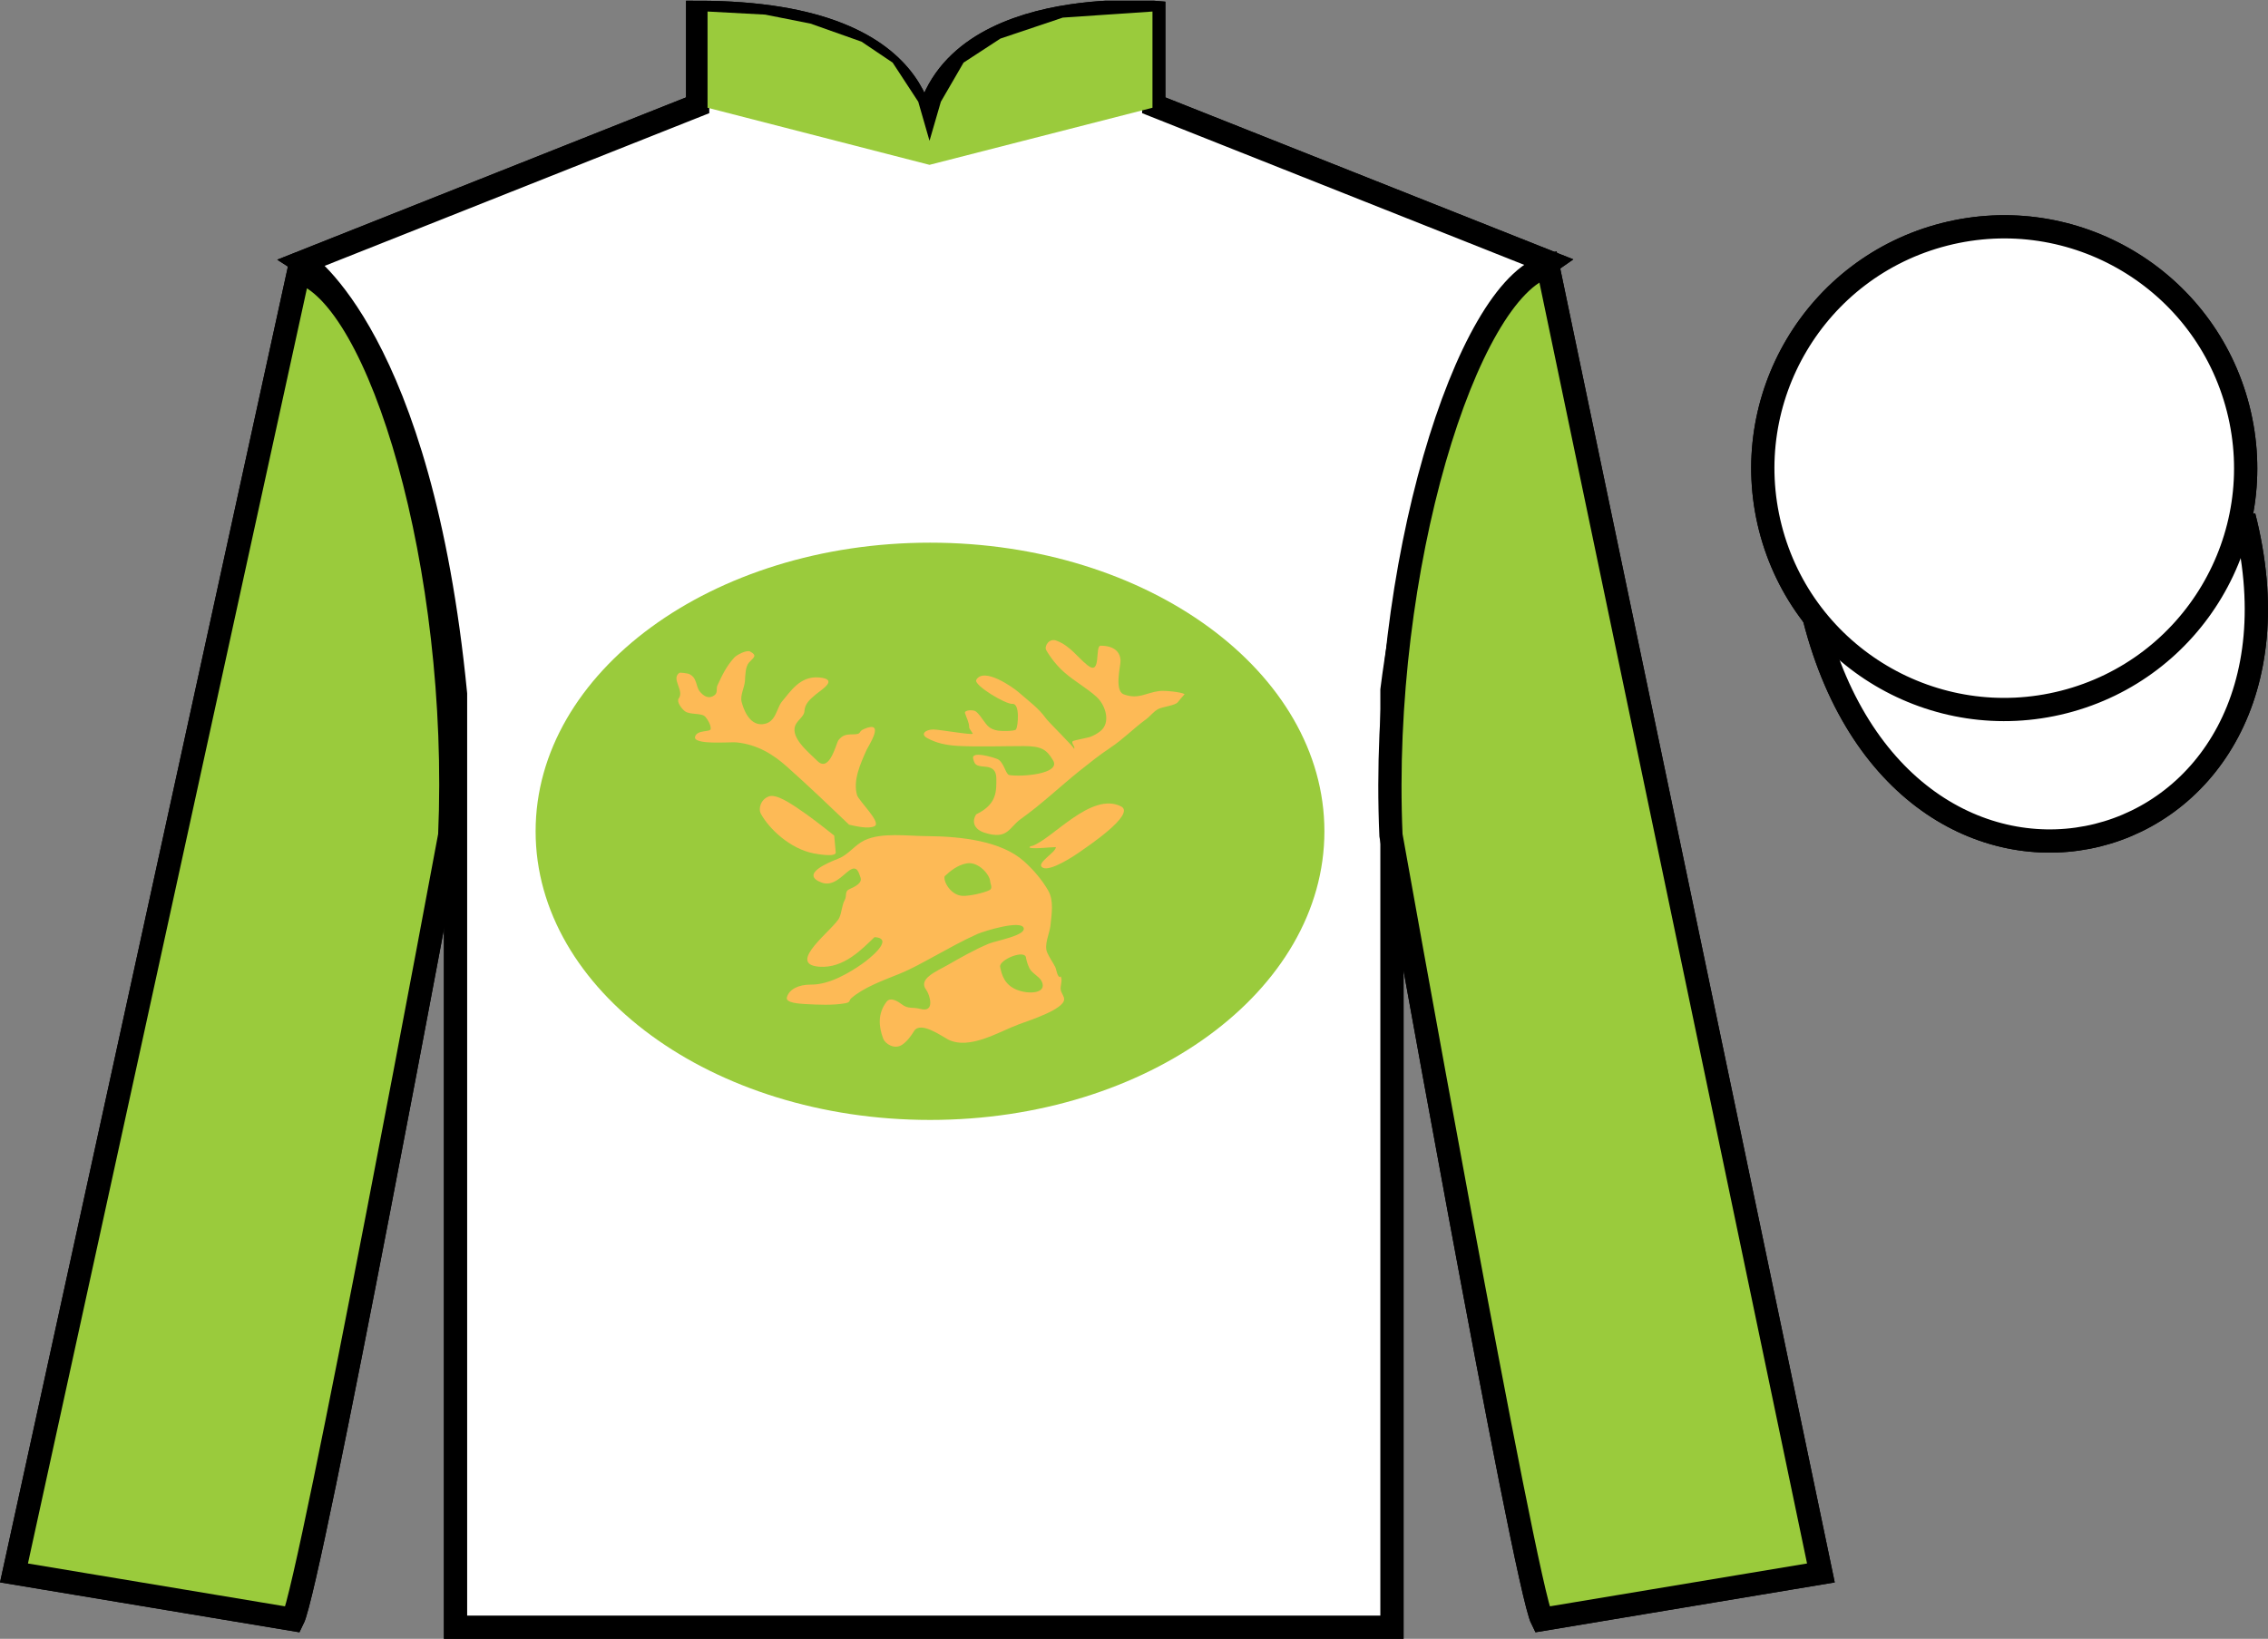<?xml version="1.0" encoding="UTF-8"?>
<svg xmlns="http://www.w3.org/2000/svg" xmlns:xlink="http://www.w3.org/1999/xlink" width="97.59pt" height="70.53pt" viewBox="0 0 97.59 70.53" version="1.1">
<rect x="0" y="0" width="97.59" height="70.53" fill="#808080" stroke="none"/>
<defs>
<clipPath id="clip1">
  <path d="M 0 70.531 L 97.59 70.531 L 97.59 0.031 L 0 0.031 L 0 70.531 Z M 0 70.531 "/>
</clipPath>
</defs>
<g id="surface0">
<g clip-path="url(#clip1)" clip-rule="nonzero">
<path style=" stroke:none;fill-rule:nonzero;fill:rgb(100%,100%,100%);fill-opacity:1;" d="M 13.02 11.281 C 13.02 11.281 18.102 14.531 19.602 29.863 C 19.602 29.863 19.602 44.863 19.602 70.031 L 59.895 70.031 L 59.895 29.695 C 59.895 29.695 61.684 14.695 66.645 11.281 L 49.645 4.531 L 49.645 0.531 C 49.645 0.531 39.754 -0.305 39.754 6.531 C 39.754 6.531 40.77 0.531 30.02 0.531 L 30.02 4.531 L 13.02 11.281 "/>
<path style="fill:none;stroke-width:10;stroke-linecap:butt;stroke-linejoin:miter;stroke:rgb(0%,0%,0%);stroke-opacity:1;stroke-miterlimit:4;" d="M 130.195 592.487 C 130.195 592.487 181.016 559.987 196.016 406.667 C 196.016 406.667 196.016 256.667 196.016 4.987 L 598.945 4.987 L 598.945 408.347 C 598.945 408.347 616.836 558.347 666.445 592.487 L 496.445 659.987 L 496.445 699.987 C 496.445 699.987 397.539 708.347 397.539 639.987 C 397.539 639.987 407.695 699.987 300.195 699.987 L 300.195 659.987 L 130.195 592.487 Z M 130.195 592.487 " transform="matrix(0.1,0,0,-0.1,0,70.53)"/>
<path style=" stroke:none;fill-rule:nonzero;fill:rgb(0%,0%,0%);fill-opacity:1;" d="M 40.02 51.918 C 49.391 51.918 56.988 44.32 56.988 34.945 C 56.988 25.574 49.391 17.977 40.02 17.977 C 30.645 17.977 23.047 25.574 23.047 34.945 C 23.047 44.32 30.645 51.918 40.02 51.918 "/>
<path style="fill:none;stroke-width:10;stroke-linecap:butt;stroke-linejoin:miter;stroke:rgb(0%,0%,0%);stroke-opacity:1;stroke-miterlimit:4;" d="M 126.016 8.347 C 133.516 23.347 193.516 345.847 193.516 345.847 C 198.516 460.847 163.516 578.347 128.516 588.347 L 6.016 28.347 L 126.016 8.347 Z M 126.016 8.347 " transform="matrix(0.1,0,0,-0.1,0,70.53)"/>
<path style="fill:none;stroke-width:10;stroke-linecap:butt;stroke-linejoin:miter;stroke:rgb(0%,0%,0%);stroke-opacity:1;stroke-miterlimit:4;" d="M 783.516 28.347 L 666.016 590.847 C 631.016 580.847 593.516 460.847 598.516 345.847 C 598.516 345.847 656.016 23.347 663.516 8.347 L 783.516 28.347 Z M 783.516 28.347 " transform="matrix(0.1,0,0,-0.1,0,70.53)"/>
<path style="fill:none;stroke-width:10;stroke-linecap:butt;stroke-linejoin:miter;stroke:rgb(0%,0%,0%);stroke-opacity:1;stroke-miterlimit:4;" d="M 866.719 486.902 C 876.055 489.284 881.719 498.777 879.336 508.113 C 876.953 517.448 867.422 523.112 858.086 520.73 C 848.75 518.347 843.125 508.816 845.508 499.48 C 847.891 490.144 857.383 484.519 866.719 486.902 Z M 866.719 486.902 " transform="matrix(0.1,0,0,-0.1,0,70.53)"/>
<path style="fill:none;stroke-width:10;stroke-linecap:butt;stroke-linejoin:miter;stroke:rgb(0%,0%,0%);stroke-opacity:1;stroke-miterlimit:4;" d="M 780.703 439.245 C 820.391 283.62 1004.336 331.198 965.547 483.191 " transform="matrix(0.1,0,0,-0.1,0,70.53)"/>
<path style=" stroke:none;fill-rule:nonzero;fill:rgb(65.518%,66.354%,67.358%);fill-opacity:1;" d="M 88.809 30.211 C 94.367 28.793 97.723 23.141 96.305 17.582 C 94.887 12.023 89.23 8.668 83.672 10.086 C 78.113 11.504 74.762 17.16 76.176 22.719 C 77.594 28.273 83.254 31.629 88.809 30.211 "/>
<path style="fill:none;stroke-width:10;stroke-linecap:butt;stroke-linejoin:miter;stroke:rgb(0%,0%,0%);stroke-opacity:1;stroke-miterlimit:4;" d="M 888.086 403.191 C 943.672 417.37 977.227 473.894 963.047 529.48 C 948.867 585.066 892.305 618.62 836.719 604.441 C 781.133 590.261 747.617 533.698 761.758 478.113 C 775.938 422.566 832.539 389.011 888.086 403.191 Z M 888.086 403.191 " transform="matrix(0.1,0,0,-0.1,0,70.53)"/>
<path style=" stroke:none;fill-rule:nonzero;fill:rgb(100%,100%,100%);fill-opacity:1;" d="M 13.02 11.281 C 13.02 11.281 18.102 14.531 19.602 29.863 C 19.602 29.863 19.602 44.863 19.602 70.031 L 59.895 70.031 L 59.895 29.695 C 59.895 29.695 61.684 14.695 66.645 11.281 L 49.645 4.531 L 49.645 0.531 C 49.645 0.531 39.754 -0.305 39.754 6.531 C 39.754 6.531 40.77 0.531 30.02 0.531 L 30.02 4.531 L 13.02 11.281 "/>
<path style="fill:none;stroke-width:10;stroke-linecap:butt;stroke-linejoin:miter;stroke:rgb(0%,0%,0%);stroke-opacity:1;stroke-miterlimit:4;" d="M 130.195 592.487 C 130.195 592.487 181.016 559.987 196.016 406.667 C 196.016 406.667 196.016 256.667 196.016 4.987 L 598.945 4.987 L 598.945 408.347 C 598.945 408.347 616.836 558.347 666.445 592.487 L 496.445 659.987 L 496.445 699.987 C 496.445 699.987 397.539 708.347 397.539 639.987 C 397.539 639.987 407.695 699.987 300.195 699.987 L 300.195 659.987 L 130.195 592.487 Z M 130.195 592.487 " transform="matrix(0.1,0,0,-0.1,0,70.53)"/>
<path style=" stroke:none;fill-rule:nonzero;fill:rgb(60.285%,79.322%,23.549%);fill-opacity:1;" d="M 40.02 48.199 C 49.391 48.199 56.988 42.637 56.988 35.777 C 56.988 28.918 49.391 23.355 40.02 23.355 C 30.645 23.355 23.047 28.918 23.047 35.777 C 23.047 42.637 30.645 48.199 40.02 48.199 "/>
<path style=" stroke:none;fill-rule:nonzero;fill:rgb(60.285%,79.322%,23.549%);fill-opacity:1;" d="M 12.602 69.695 C 13.352 68.195 19.352 35.945 19.352 35.945 C 19.852 24.445 16.352 12.695 12.852 11.695 L 0.602 67.695 L 12.602 69.695 "/>
<path style="fill:none;stroke-width:10;stroke-linecap:butt;stroke-linejoin:miter;stroke:rgb(0%,0%,0%);stroke-opacity:1;stroke-miterlimit:4;" d="M 126.016 8.347 C 133.516 23.347 193.516 345.847 193.516 345.847 C 198.516 460.847 163.516 578.347 128.516 588.347 L 6.016 28.347 L 126.016 8.347 Z M 126.016 8.347 " transform="matrix(0.1,0,0,-0.1,0,70.53)"/>
<path style=" stroke:none;fill-rule:nonzero;fill:rgb(60.285%,79.322%,23.549%);fill-opacity:1;" d="M 78.352 67.695 L 66.602 11.445 C 63.102 12.445 59.352 24.445 59.852 35.945 C 59.852 35.945 65.602 68.195 66.352 69.695 L 78.352 67.695 "/>
<path style="fill:none;stroke-width:10;stroke-linecap:butt;stroke-linejoin:miter;stroke:rgb(0%,0%,0%);stroke-opacity:1;stroke-miterlimit:4;" d="M 783.516 28.347 L 666.016 590.847 C 631.016 580.847 593.516 460.847 598.516 345.847 C 598.516 345.847 656.016 23.347 663.516 8.347 L 783.516 28.347 Z M 783.516 28.347 " transform="matrix(0.1,0,0,-0.1,0,70.53)"/>
<path style="fill:none;stroke-width:10;stroke-linecap:butt;stroke-linejoin:miter;stroke:rgb(0%,0%,0%);stroke-opacity:1;stroke-miterlimit:4;" d="M 866.719 486.902 C 876.055 489.284 881.719 498.777 879.336 508.113 C 876.953 517.448 867.422 523.112 858.086 520.73 C 848.75 518.347 843.125 508.816 845.508 499.48 C 847.891 490.144 857.383 484.519 866.719 486.902 Z M 866.719 486.902 " transform="matrix(0.1,0,0,-0.1,0,70.53)"/>
<path style="fill-rule:nonzero;fill:rgb(100%,100%,100%);fill-opacity:1;stroke-width:10;stroke-linecap:butt;stroke-linejoin:miter;stroke:rgb(0%,0%,0%);stroke-opacity:1;stroke-miterlimit:4;" d="M 780.703 439.245 C 820.391 283.62 1004.336 331.198 965.547 483.191 " transform="matrix(0.1,0,0,-0.1,0,70.53)"/>
<path style=" stroke:none;fill-rule:nonzero;fill:rgb(100%,100%,100%);fill-opacity:1;" d="M 88.809 30.211 C 94.367 28.793 97.723 23.141 96.305 17.582 C 94.887 12.023 89.23 8.668 83.672 10.086 C 78.113 11.504 74.762 17.16 76.176 22.719 C 77.594 28.273 83.254 31.629 88.809 30.211 "/>
<path style="fill:none;stroke-width:10;stroke-linecap:butt;stroke-linejoin:miter;stroke:rgb(0%,0%,0%);stroke-opacity:1;stroke-miterlimit:4;" d="M 888.086 403.191 C 943.672 417.37 977.227 473.894 963.047 529.48 C 948.867 585.066 892.305 618.62 836.719 604.441 C 781.133 590.261 747.617 533.698 761.758 478.113 C 775.938 422.566 832.539 389.011 888.086 403.191 Z M 888.086 403.191 " transform="matrix(0.1,0,0,-0.1,0,70.53)"/>
<path style=" stroke:none;fill-rule:nonzero;fill:rgb(99.094%,72.934%,33.724%);fill-opacity:1;" d="M 44.418 36.406 C 45.305 36.09 46.957 34.066 48.234 34.703 C 48.902 35.035 46.75 36.461 46.414 36.699 C 46.219 36.836 45.191 37.516 44.871 37.344 C 44.531 37.164 45.426 36.703 45.434 36.457 C 45.23 36.457 44.477 36.547 44.301 36.48 C 44.297 36.438 44.336 36.414 44.418 36.406 "/>
<path style=" stroke:none;fill-rule:nonzero;fill:rgb(99.094%,72.934%,33.724%);fill-opacity:1;" d="M 42.004 35.047 C 41.816 35.34 41.891 35.684 42.359 35.836 C 43.371 36.16 43.41 35.613 43.926 35.246 C 44.828 34.602 45.594 33.867 46.434 33.191 C 46.863 32.852 47.289 32.504 47.766 32.188 C 48.348 31.801 48.766 31.355 49.312 30.957 C 49.496 30.824 49.633 30.621 49.844 30.512 C 50.035 30.414 50.586 30.363 50.684 30.215 C 50.711 30.176 50.969 29.875 50.973 29.875 C 50.828 29.781 50.117 29.711 49.891 29.738 C 49.277 29.82 48.988 30.113 48.355 29.883 C 47.945 29.734 48.211 28.695 48.215 28.453 C 48.219 28.09 47.969 27.789 47.359 27.789 C 47.098 27.789 47.406 29.121 46.793 28.629 C 46.348 28.273 46.062 27.805 45.465 27.574 C 45.137 27.445 44.926 27.816 45.016 27.977 C 45.207 28.309 45.484 28.664 45.812 28.949 C 46.238 29.324 46.77 29.613 47.184 29.992 C 47.586 30.359 47.805 31.117 47.34 31.473 C 47.215 31.57 47.078 31.652 46.906 31.715 C 46.816 31.75 46.195 31.863 46.16 31.898 C 46.074 31.992 46.289 32.141 46.215 32.23 C 46.254 32.184 45.129 31.094 44.996 30.906 C 44.691 30.477 44.262 30.172 43.832 29.793 C 43.602 29.59 42.336 28.691 42.008 29.258 C 41.879 29.484 43.281 30.32 43.562 30.293 C 43.895 30.262 43.809 31.25 43.719 31.391 C 43.664 31.477 43.078 31.465 42.945 31.445 C 42.57 31.383 42.473 31.219 42.305 30.992 C 42.211 30.863 42.133 30.742 42.004 30.629 C 41.887 30.527 41.484 30.555 41.523 30.691 C 41.59 30.902 41.703 31.09 41.703 31.305 C 41.703 31.367 41.859 31.555 41.855 31.574 C 41.832 31.648 40.426 31.395 40.156 31.395 C 39.84 31.395 39.582 31.59 39.891 31.762 C 40.285 31.98 40.715 32.074 41.227 32.102 C 42.148 32.148 43.117 32.109 44.039 32.109 C 44.828 32.109 45.039 32.266 45.312 32.723 C 45.668 33.312 43.941 33.445 43.426 33.355 C 43.27 33.328 43.195 32.785 42.918 32.668 C 42.734 32.59 41.777 32.301 41.875 32.656 C 41.941 32.887 41.957 32.969 42.391 32.996 C 42.93 33.035 42.871 33.434 42.871 33.715 C 42.871 34.285 42.715 34.699 42.004 35.047 "/>
<path style=" stroke:none;fill-rule:nonzero;fill:rgb(99.094%,72.934%,33.724%);fill-opacity:1;" d="M 36.535 35.492 C 36.812 35.555 37.375 35.691 37.633 35.555 C 37.941 35.395 36.949 34.473 36.875 34.211 C 36.699 33.578 37.02 32.875 37.289 32.273 C 37.363 32.109 38.125 30.965 37.176 31.375 C 36.891 31.496 37.125 31.605 36.676 31.605 C 36.352 31.605 36.238 31.668 36.082 31.848 C 35.984 31.961 35.707 33.27 35.176 32.754 C 34.762 32.344 33.91 31.676 34.273 31.125 C 34.383 30.953 34.602 30.801 34.613 30.617 C 34.629 30.297 34.828 30.113 35.121 29.871 C 35.367 29.672 36.098 29.23 35.246 29.156 C 34.414 29.082 34.004 29.781 33.66 30.176 C 33.398 30.477 33.406 31.117 32.805 31.168 C 32.215 31.215 31.977 30.461 31.91 30.203 C 31.84 29.93 32.035 29.586 32.055 29.305 C 32.07 29.09 32.066 28.691 32.234 28.508 C 32.434 28.289 32.598 28.223 32.285 28.043 C 32.129 27.953 31.695 28.191 31.602 28.293 C 31.242 28.684 31.07 29.074 30.867 29.504 C 30.809 29.633 30.895 29.809 30.746 29.918 C 30.465 30.125 30.242 29.914 30.113 29.762 C 29.93 29.539 30.008 29.152 29.633 29 C 29.598 28.984 29.266 28.934 29.234 28.957 C 28.859 29.219 29.461 29.715 29.203 30.062 C 29.105 30.195 29.324 30.5 29.465 30.605 C 29.691 30.781 30.188 30.664 30.352 30.852 C 30.473 30.988 30.586 31.207 30.582 31.367 C 30.574 31.523 30.012 31.391 29.91 31.699 C 29.789 32.074 31.418 31.926 31.68 31.949 C 32.621 32.043 33.297 32.496 33.84 32.977 C 34.773 33.805 35.648 34.645 36.535 35.492 "/>
<path style=" stroke:none;fill-rule:nonzero;fill:rgb(99.094%,72.934%,33.724%);fill-opacity:1;" d="M 35.895 35.961 C 35.367 35.543 34.836 35.121 34.25 34.734 C 34.031 34.594 33.402 34.16 33.09 34.273 C 32.734 34.395 32.617 34.805 32.742 35.027 C 33.086 35.656 33.973 36.52 35.008 36.727 C 35.168 36.758 35.984 36.902 35.961 36.684 C 35.941 36.441 35.918 36.203 35.895 35.961 "/>
<path style=" stroke:none;fill-rule:nonzero;fill:rgb(99.094%,72.934%,33.724%);fill-opacity:1;" d="M 43.734 42.59 C 43.23 42.379 43.102 41.965 43.035 41.609 C 42.98 41.301 44.152 40.82 44.152 41.246 C 44.184 41.391 44.227 41.531 44.297 41.672 C 44.402 41.887 44.723 42.027 44.82 42.227 C 45.082 42.762 44.258 42.809 43.734 42.59 Z M 42.582 38.305 C 42.355 38.426 41.711 38.57 41.418 38.555 C 40.93 38.535 40.59 37.965 40.645 37.715 C 40.871 37.5 41.195 37.227 41.602 37.156 C 42.102 37.07 42.59 37.645 42.605 37.926 C 42.609 38.027 42.73 38.23 42.582 38.305 Z M 45.645 42.617 C 45.602 42.445 45.742 42.172 45.637 42.02 C 45.637 42.02 45.605 42.062 45.59 42.051 C 45.48 41.984 45.457 41.719 45.402 41.609 C 45.297 41.406 45.148 41.199 45.059 40.992 C 44.914 40.66 45.164 40.172 45.199 39.84 C 45.246 39.371 45.359 38.766 45.102 38.324 C 44.844 37.879 44.488 37.449 44.055 37.062 C 43.09 36.203 41.406 35.996 39.887 35.984 C 39.027 35.98 37.938 35.816 37.199 36.164 C 36.77 36.371 36.516 36.777 36.082 36.949 C 35.621 37.129 34.41 37.629 35.355 37.984 C 35.852 38.172 36.254 37.672 36.535 37.469 C 36.895 37.207 36.957 37.59 37.027 37.766 C 37.113 37.996 36.805 38.156 36.543 38.27 C 36.336 38.359 36.445 38.559 36.352 38.727 C 36.215 38.977 36.23 39.238 36.117 39.492 C 35.914 39.965 33.777 41.492 35.254 41.605 C 36.316 41.684 37.105 40.832 37.629 40.332 C 38.555 40.383 37.316 41.332 37.121 41.465 C 36.59 41.84 35.699 42.387 34.887 42.375 C 34.359 42.371 33.953 42.578 33.859 42.922 C 33.789 43.168 34.41 43.195 34.641 43.211 C 35.188 43.242 35.848 43.273 36.379 43.176 C 36.609 43.133 36.52 43.055 36.633 42.957 C 37.16 42.5 37.973 42.203 38.703 41.91 C 39.246 41.688 39.723 41.414 40.215 41.148 C 40.82 40.82 41.418 40.48 42.07 40.191 C 42.34 40.074 43.922 39.582 44.047 39.934 C 44.16 40.262 42.855 40.484 42.547 40.613 C 41.914 40.879 41.34 41.211 40.777 41.531 C 40.293 41.809 39.488 42.125 39.855 42.602 C 40 42.797 40.258 43.598 39.605 43.422 C 39.273 43.332 39.074 43.434 38.809 43.227 C 38.656 43.109 38.32 42.887 38.148 43.113 C 37.762 43.617 37.805 44.176 38.004 44.703 C 38.082 44.91 38.484 45.195 38.828 44.957 C 39.055 44.797 39.203 44.578 39.328 44.379 C 39.602 43.926 40.52 44.594 40.789 44.734 C 41.715 45.207 42.992 44.395 43.844 44.082 C 44.336 43.902 45.762 43.441 45.789 43.016 C 45.797 42.883 45.672 42.746 45.645 42.617 "/>
<path style=" stroke:none;fill-rule:nonzero;fill:rgb(60.285%,79.322%,23.549%);fill-opacity:1;" d="M 30.445 0.496 L 32.926 0.629 L 34.875 1.016 L 37.07 1.793 L 38.41 2.695 L 39.512 4.379 L 39.996 6.059 L 40.484 4.379 L 41.461 2.695 L 43.047 1.66 L 45.73 0.758 L 49.59 0.496 L 49.59 4.637 L 39.996 7.094 L 30.445 4.637 L 30.445 0.496 "/>
</g>
</g>
</svg>
